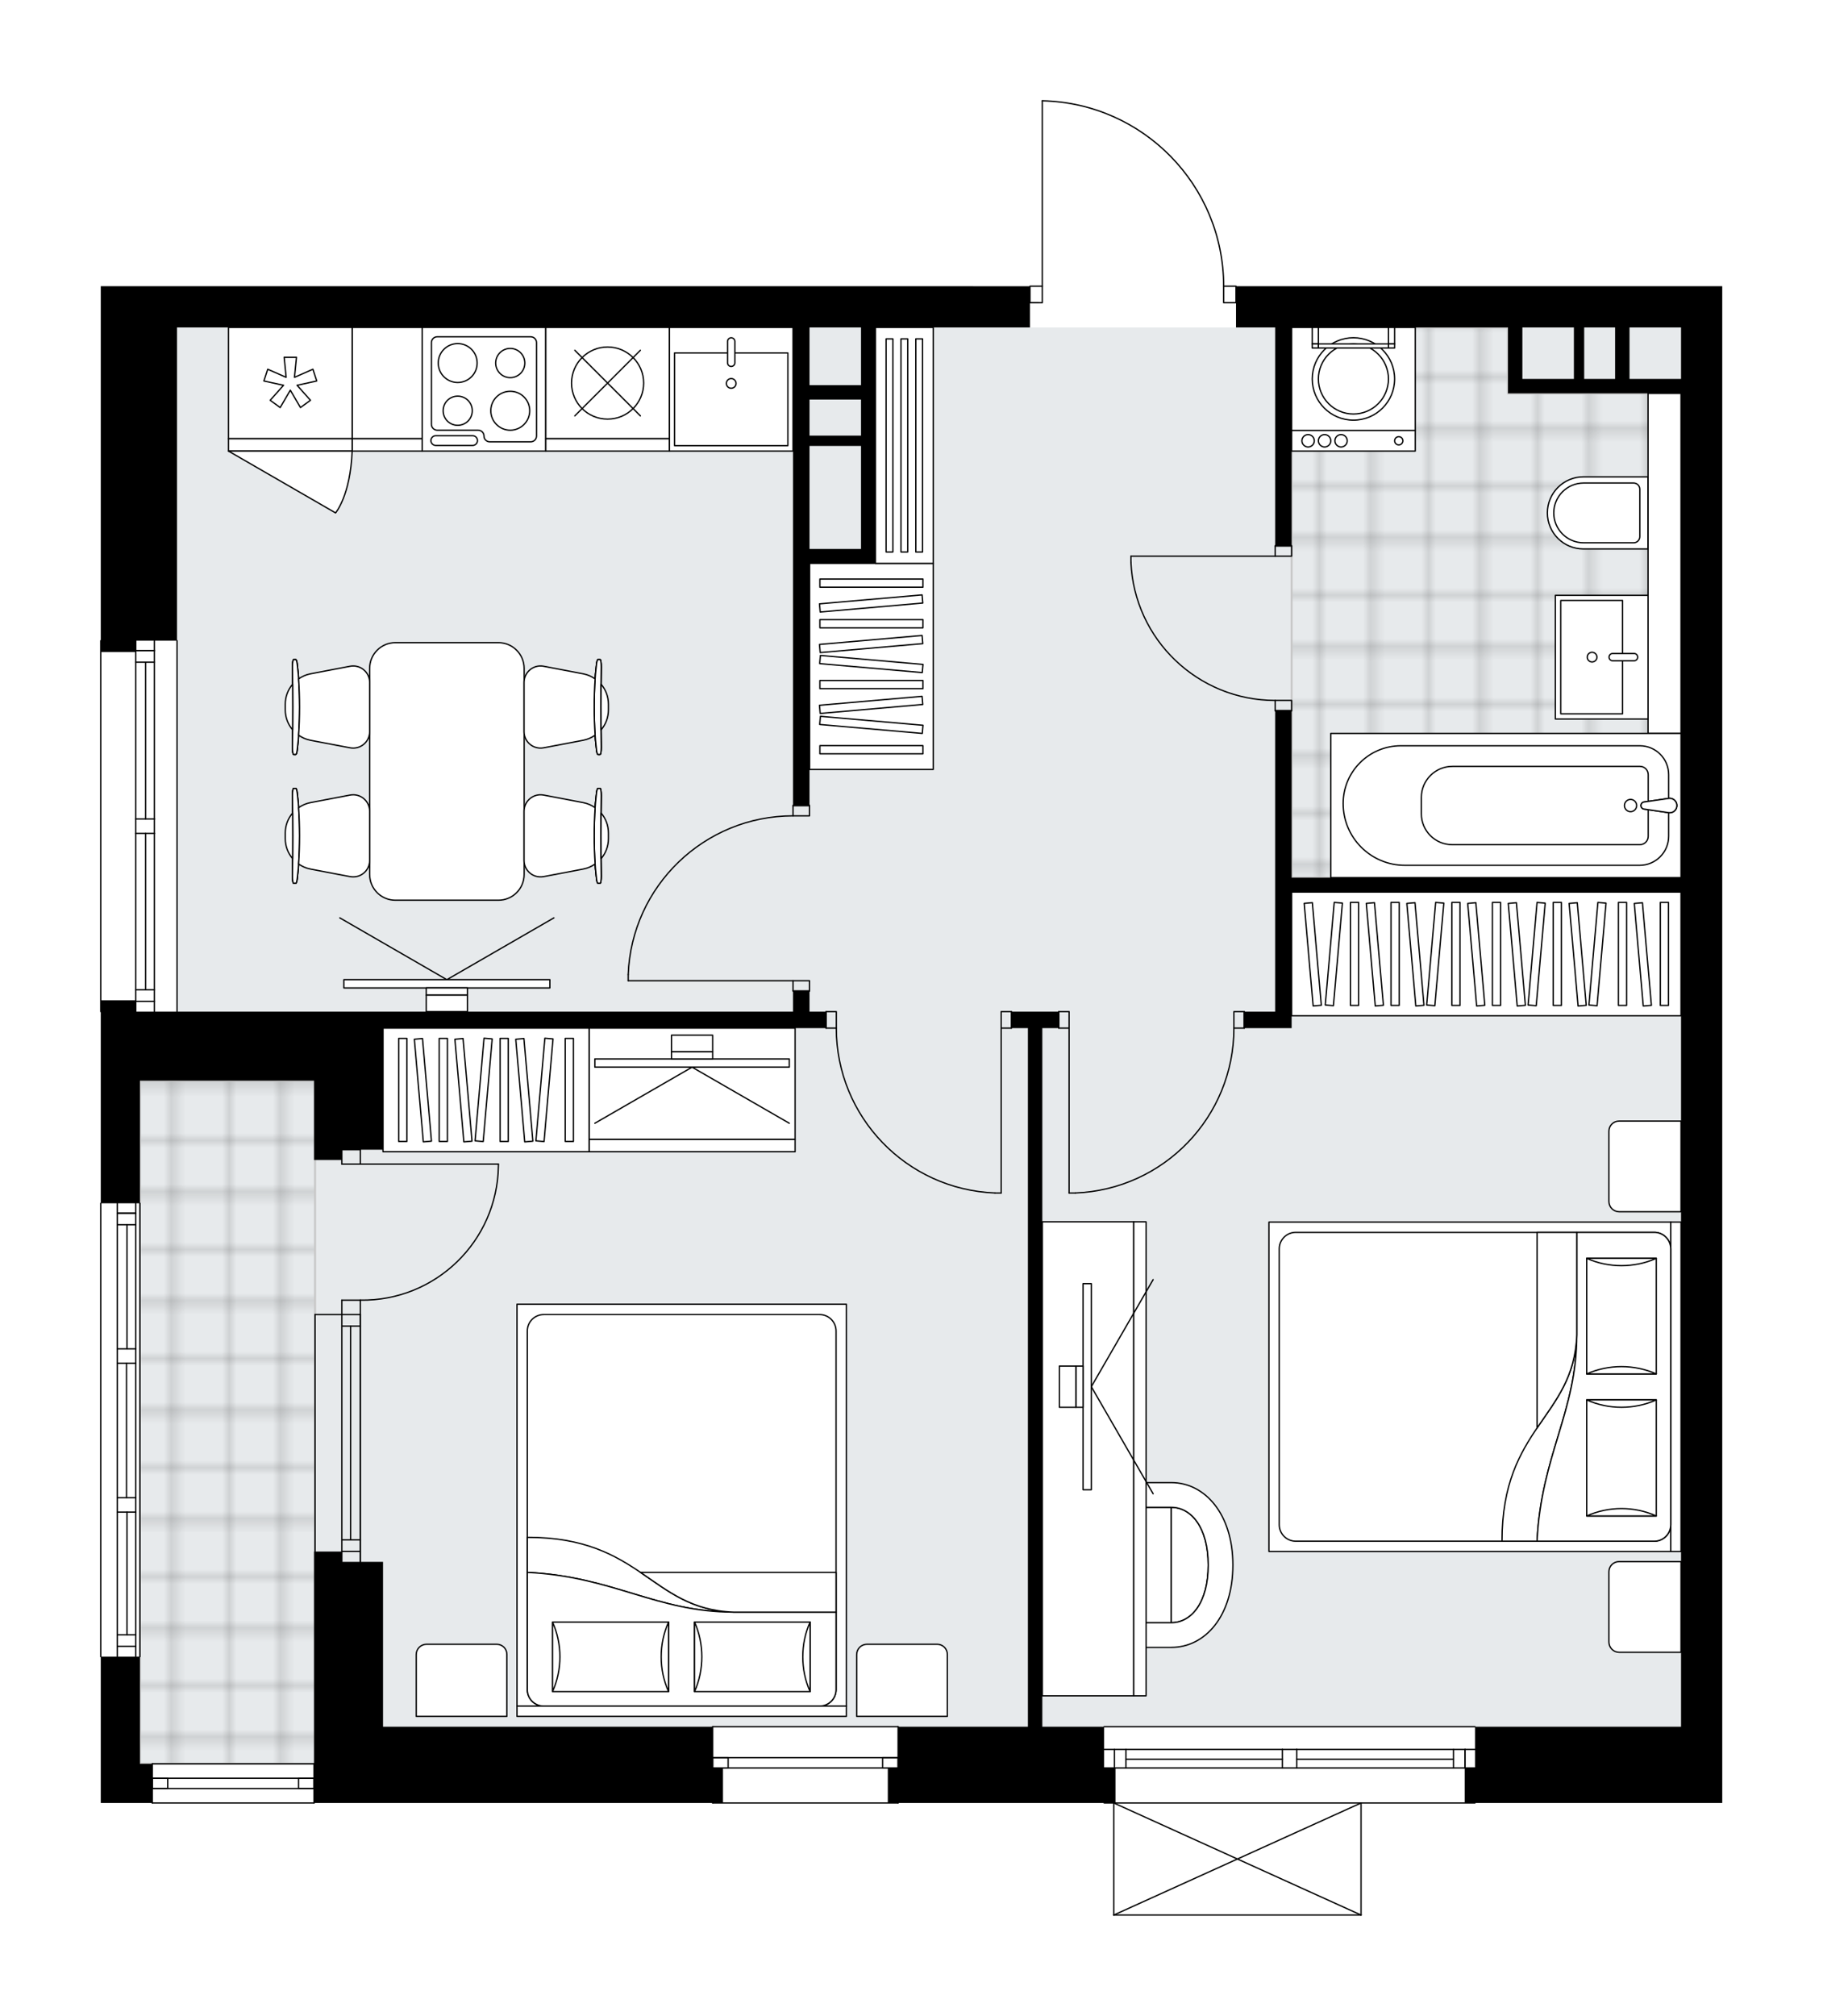 <svg xmlns="http://www.w3.org/2000/svg" xmlns:xlink="http://www.w3.org/1999/xlink" height="2000px" id="Layer_1" style="enable-background:new 0 0 1809.12 2000;" version="1.1" viewBox="0 0 1809.12 2000" width="1809.12px" x="0px" y="0px" xml:space="preserve">
<style type="text/css">
	.st0{fill:none;}
	.st1{opacity:0.25;fill:none;stroke:#010101;stroke-width:0.4;stroke-miterlimit:10;}
	.st2{fill:#FFFFFF;}
	.st3{fill:#E7EAEC;}
	.st4{fill:url(#SVGID_1_);stroke:#C8C8C8;stroke-width:2;stroke-linecap:round;stroke-linejoin:round;stroke-miterlimit:10;}
	
		.st5{fill:url(#SVGID_00000151536345354745873350000010459183551841221793_);stroke:#C8C8C8;stroke-width:2;stroke-linecap:round;stroke-linejoin:round;stroke-miterlimit:10;}
	.st6{fill:none;stroke:#000000;stroke-width:1.3;stroke-linecap:round;stroke-linejoin:round;stroke-miterlimit:10;}
	.st7{fill:#FFFFFF;stroke:#000000;stroke-width:1.3;stroke-linecap:round;stroke-linejoin:round;stroke-miterlimit:10;}
	.st8{font-family: 'Arial-BoldMT','Arial'; font-weight:bold;}
	.st9{font-size:108.195px;}
	.st10{font-size:90.162px;}
	.st11{font-family: 'ArialMT','Arial';}
	.st12{font-size:40px;}
</style>
<pattern height="14.57" id="New_Pattern_Swatch_2" patternUnits="userSpaceOnUse" style="overflow:visible;" viewBox="7.49 -22.06 14.57 14.57" width="14.57" x="902.04" y="2358.01">
	<g>
		<rect class="st0" height="14.57" width="14.57" x="7.49" y="-22.06" />
		<g>
			<rect class="st1" height="7.29" width="7.29" x="14.77" y="-7.49" />
		</g>
		<g>
			<rect class="st1" height="7.29" width="7.29" x="0.2" y="-7.49" />
		</g>
		<g>
			<rect class="st1" height="7.29" width="7.29" x="22.06" y="-14.77" />
		</g>
		<g>
			<rect class="st1" height="7.29" width="7.29" x="7.49" y="-14.77" />
			<rect class="st1" height="7.29" width="7.29" x="14.77" y="-22.06" />
		</g>
		<g>
			<rect class="st1" height="7.29" width="7.29" x="0.2" y="-22.06" />
		</g>
		<g>
			<rect class="st1" height="7.29" width="7.29" x="22.06" y="-29.35" />
		</g>
		<g>
			<rect class="st1" height="7.29" width="7.29" x="7.49" y="-29.35" />
		</g>
	</g>
</pattern>
<path class="st2" d="M99.35,1643.65v-449.82  c0-0.36,0.29-0.65,0.65-0.65c0,0,0,0,0,0v-121.01v-67.84c0,0,0,0,0,0c-0.36,0-0.65-0.29-0.65-0.65V635.65  c0-0.36,0.29-0.65,0.65-0.65c0,0,0,0,0,0v-73.98V283.97h34.76h40.89h845.82v0c0-0.36,0.29-0.65,0.65-0.65h11.62V100c0,0,0,0,0-0.01  c0,0,0-0.01,0-0.01c0-0.05,0.02-0.08,0.03-0.13c0.01-0.04,0.01-0.08,0.03-0.12c0.1-0.22,0.31-0.38,0.55-0.38  c0.01,0,0.03-0.01,0.04-0.01c0,0,0,0,0.01,0c0,0,0.01,0,0.01,0c48.54,1.08,93.97,20.79,127.92,55.5  c33.8,34.56,52.47,80.16,52.64,128.47h11.63c0.36,0,0.65,0.29,0.65,0.65v0h481.88v40.89V652v734.02v327.14v40.89v34.76h-244.71  c0,0.36-0.29,0.65-0.65,0.65h-112.44V1900c0,0,0,0.01,0,0.01c0,0.04-0.02,0.08-0.03,0.12c-0.01,0.04-0.01,0.09-0.03,0.13  c0,0,0,0.01,0,0.01c0,0.01-0.01,0.01-0.01,0.02c-0.05,0.09-0.12,0.17-0.2,0.23c-0.02,0.02-0.04,0.03-0.07,0.04  c-0.09,0.05-0.2,0.09-0.31,0.09h-245.35c-0.12,0-0.22-0.04-0.31-0.09c-0.02-0.01-0.04-0.03-0.07-0.04c-0.08-0.06-0.15-0.14-0.2-0.23  c0-0.01-0.01-0.01-0.02-0.02c0,0,0-0.01,0-0.01c-0.02-0.04-0.02-0.08-0.03-0.12c-0.01-0.05-0.03-0.09-0.03-0.14c0,0,0,0,0-0.01  v-110.54h-8.94c-0.36,0-0.65-0.29-0.65-0.65H891.92c0,0.36-0.29,0.65-0.65,0.65H707.25c-0.36,0-0.65-0.29-0.65-0.65H312.27  c0,0.36-0.29,0.65-0.65,0.65h-160.5c-0.36,0-0.65-0.29-0.65-0.65h-11.62H100v-144.52c0,0,0,0,0,0  C99.64,1644.29,99.35,1644,99.35,1643.65z" id="background" />
<g id="floor">
	<polygon class="st3" points="1668.23,324.86 175.65,324.86 175.65,1072.17 138.85,1072.17 138.85,1749.97 312.64,1749.97    312.64,1713.16 1668.23,1713.16  " />
	<pattern id="SVGID_1_" patternTransform="matrix(7.213 0 0 7.213 50685.816 56451.473)" xlink:href="#New_Pattern_Swatch_2">
	</pattern>
	<rect class="st4" height="677.79" width="173.79" x="138.85" y="1072.17" />
	
		<pattern id="SVGID_00000020361483908374049980000003524333186430812837_" patternTransform="matrix(7.213 0 0 7.213 50685.816 56451.473)" xlink:href="#New_Pattern_Swatch_2">
	</pattern>
	
		<polygon points="   1668.23,870.78 1281.79,870.78 1281.79,324.86 1496.48,324.86 1496.48,390.29 1668.23,390.29  " style="fill:url(#SVGID_00000020361483908374049980000003524333186430812837_);stroke:#C8C8C8;stroke-width:2;stroke-linecap:round;stroke-linejoin:round;stroke-miterlimit:10;" />
	<g id="LINE_00000169551502765177381380000004988912392982326150_">
		<line class="st6" x1="357.62" x2="357.62" y1="1304.24" y2="1549.59" />
	</g>
	<g id="LINE_00000054235884491201263100000011585970194998536621_">
		<line class="st6" x1="339.22" x2="339.22" y1="1304.24" y2="1549.59" />
	</g>
	<g id="LINE_00000086667447313346513600000013519360213169958331_">
		<line class="st6" x1="347.92" x2="347.92" y1="1315.69" y2="1527.77" />
	</g>
	<g id="LINE_00000037674225510773495530000014503655207926735545_">
		<line class="st6" x1="357.62" x2="339.22" y1="1539.22" y2="1539.22" />
	</g>
	<g id="LINE_00000137131092111104459280000017980848553752207016_">
		<line class="st6" x1="357.62" x2="339.22" y1="1315.69" y2="1315.69" />
	</g>
	<g id="LINE_00000008829780715727696680000013899408068405779901_">
		<line class="st6" x1="357.62" x2="357.62" y1="1304.24" y2="1549.59" />
	</g>
	<g id="LINE_00000013152778827484918000000014941864622664901784_">
		<line class="st6" x1="312.64" x2="312.64" y1="1549.59" y2="1304.24" />
	</g>
	<g id="LINE_00000061439888333745501740000001527085413733222582_">
		<line class="st6" x1="357.64" x2="339.23" y1="1527.77" y2="1527.77" />
	</g>
	<g id="LINE_00000143574879583187717350000013996314606888241297_">
		<line class="st6" x1="357.62" x2="312.64" y1="1304.24" y2="1304.24" />
	</g>
	<g id="LINE_00000095312794914629642590000006837604245692301490_">
		<line class="st6" x1="1463.76" x2="1095.73" y1="1788.81" y2="1788.81" />
	</g>
	<g id="LINE_00000062901760269064821680000017879883637150825139_">
		<line class="st6" x1="1095.73" x2="1272.59" y1="1735.65" y2="1735.65" />
	</g>
	<g id="LINE_00000133524277927008362560000002213107627831058052_">
		<line class="st6" x1="1286.9" x2="1463.76" y1="1735.65" y2="1735.65" />
	</g>
	<g id="LINE_00000177477373004825509770000003734635829932502188_">
		<line class="st6" x1="1453.91" x2="1453.91" y1="1754.05" y2="1735.65" />
	</g>
	<g id="LINE_00000019663243926205744160000005893080786865209505_">
		<line class="st6" x1="1105.95" x2="1105.95" y1="1754.05" y2="1735.65" />
	</g>
	<g id="LINE_00000038403946711318380870000016714790410355977387_">
		<line class="st6" x1="1095.73" x2="1272.59" y1="1754.05" y2="1754.05" />
	</g>
	<g id="LINE_00000011720338277982307080000012914024321152412560_">
		<line class="st6" x1="1286.9" x2="1463.76" y1="1754.05" y2="1754.05" />
	</g>
	<g id="LINE_00000139276820699503343990000006024965892059911359_">
		<line class="st6" x1="1286.9" x2="1442.46" y1="1745.37" y2="1745.37" />
	</g>
	<g id="LINE_00000049179644550879047640000002130148984196163222_">
		<line class="st6" x1="1117.4" x2="1272.59" y1="1745.37" y2="1745.37" />
	</g>
	<g id="LINE_00000111908625530777241540000010752314343580517524_">
		<line class="st6" x1="1117.4" x2="1117.4" y1="1735.65" y2="1754.05" />
	</g>
	<g id="LINE_00000183222529930823273960000013062820302132555444_">
		<line class="st6" x1="1453.91" x2="1453.91" y1="1754.05" y2="1735.65" />
	</g>
	<g id="LINE_00000061471405067356054610000017787802494632430469_">
		<line class="st6" x1="1442.46" x2="1442.46" y1="1735.65" y2="1754.05" />
	</g>
	<g id="LINE_00000023269779539390735670000010628670082896916409_">
		<line class="st6" x1="1272.59" x2="1272.59" y1="1754.05" y2="1735.65" />
	</g>
	<g id="LINE_00000051381571109337492330000011074773594764077699_">
		<line class="st6" x1="1272.59" x2="1286.9" y1="1735.65" y2="1735.65" />
	</g>
	<g id="LINE_00000136393141024041200840000005156543236463402901_">
		<line class="st6" x1="1286.9" x2="1286.9" y1="1735.65" y2="1754.05" />
	</g>
	<g id="LINE_00000122685306852467574910000008555710310866060709_">
		<line class="st6" x1="1286.9" x2="1272.59" y1="1754.05" y2="1754.05" />
	</g>
	<g id="LINE_00000023967495233707602640000014623062310417938063_">
		<line class="st6" x1="1095.73" x2="1463.76" y1="1713.16" y2="1713.16" />
	</g>
	<g id="LINE_00000056418133357438236920000006654343000356190880_">
		<line class="st6" x1="175.65" x2="175.65" y1="635.65" y2="1003.68" />
	</g>
	<g id="LINE_00000155861845183978368680000005264719198773727107_">
		<line class="st6" x1="134.76" x2="134.76" y1="1003.68" y2="826.82" />
	</g>
	<g id="LINE_00000157292324137546749750000001130671011865975689_">
		<line class="st6" x1="134.76" x2="134.76" y1="812.51" y2="635.65" />
	</g>
	<g id="LINE_00000130615572952693484260000001097584110793045168_">
		<line class="st6" x1="153.16" x2="134.76" y1="645.5" y2="645.5" />
	</g>
	<g id="LINE_00000057118164378081832160000001136740520340473273_">
		<line class="st6" x1="153.16" x2="134.76" y1="993.45" y2="993.45" />
	</g>
	<g id="LINE_00000129918346081591873260000015099456982469279658_">
		<line class="st6" x1="153.16" x2="153.16" y1="1003.68" y2="826.82" />
	</g>
	<g id="LINE_00000165225903101731287880000017709758821382903481_">
		<line class="st6" x1="153.16" x2="153.16" y1="812.51" y2="635.65" />
	</g>
	<g id="LINE_00000083067438946361255320000009378744834026246561_">
		<line class="st6" x1="144.47" x2="144.47" y1="812.51" y2="656.95" />
	</g>
	<g id="LINE_00000159430949674938553260000010900414303094338736_">
		<line class="st6" x1="144.47" x2="144.47" y1="982" y2="826.82" />
	</g>
	<g id="LINE_00000084516944632396342680000011613994176491270049_">
		<line class="st6" x1="134.76" x2="153.16" y1="982" y2="982" />
	</g>
	<g id="LINE_00000102546222343051681350000002505960617839594165_">
		<line class="st6" x1="153.16" x2="134.76" y1="645.5" y2="645.5" />
	</g>
	<g id="LINE_00000043424442577789907030000004460287582985434762_">
		<line class="st6" x1="134.76" x2="153.16" y1="656.95" y2="656.95" />
	</g>
	<g id="LINE_00000181046037450635486750000005525112629592749459_">
		<line class="st6" x1="153.16" x2="134.76" y1="826.82" y2="826.82" />
	</g>
	<g id="LINE_00000089554903468543325770000015458358238766826912_">
		<line class="st6" x1="134.76" x2="134.76" y1="826.82" y2="812.51" />
	</g>
	<g id="LINE_00000068657116469384431340000015341503966041265335_">
		<line class="st6" x1="134.76" x2="153.16" y1="812.51" y2="812.51" />
	</g>
	<g id="LINE_00000126299150050973572340000003836128013707590552_">
		<line class="st6" x1="153.16" x2="153.16" y1="812.51" y2="826.82" />
	</g>
	<g id="LINE_00000132768362779380374540000017392895260200212388_">
		<line class="st6" x1="100" x2="100" y1="1003.68" y2="635.65" />
	</g>
	<g id="LINE_00000109728870119408939630000016628714952017766071_">
		<line class="st6" x1="138.85" x2="138.85" y1="1193.83" y2="1643.65" />
	</g>
	<g id="LINE_00000168096631811767268230000004660711303733888901_">
		<line class="st6" x1="134.76" x2="116.36" y1="1203.69" y2="1203.69" />
	</g>
	<g id="LINE_00000178927563851432888820000008612412326010006403_">
		<line class="st6" x1="134.76" x2="116.36" y1="1633.42" y2="1633.42" />
	</g>
	<g id="LINE_00000155833334839901057020000011151242529719632296_">
		<line class="st6" x1="126.07" x2="126.07" y1="1338.28" y2="1215.14" />
	</g>
	<g id="LINE_00000134249989347777233390000007585420259643455362_">
		<line class="st6" x1="126.07" x2="126.07" y1="1621.97" y2="1500.22" />
	</g>
	<g id="LINE_00000072253288528741634930000015615066273793138816_">
		<line class="st6" x1="116.36" x2="134.76" y1="1621.97" y2="1621.97" />
	</g>
	<g id="LINE_00000076594012743539884190000003744778468230616229_">
		<line class="st6" x1="134.76" x2="116.36" y1="1203.69" y2="1203.69" />
	</g>
	<g id="LINE_00000050647319970640878300000009593158421099375234_">
		<line class="st6" x1="116.36" x2="134.76" y1="1215.14" y2="1215.14" />
	</g>
	<g id="LINE_00000081646260331808629850000007933976388368505488_">
		<line class="st6" x1="134.76" x2="116.36" y1="1352.59" y2="1352.59" />
	</g>
	<g id="LINE_00000181044805152374930480000016977931339176288702_">
		<line class="st6" x1="116.36" x2="116.36" y1="1352.59" y2="1338.28" />
	</g>
	<g id="LINE_00000064345311721621128570000000163865961774335645_">
		<line class="st6" x1="116.36" x2="134.76" y1="1338.28" y2="1338.28" />
	</g>
	<g id="LINE_00000120534234383844361420000002104248880766985879_">
		<line class="st6" x1="134.76" x2="134.76" y1="1338.28" y2="1352.59" />
	</g>
	<g id="LINE_00000063598330543014688330000018149612389105957279_">
		<line class="st6" x1="100" x2="100" y1="1643.65" y2="1193.83" />
	</g>
	<g id="LINE_00000127750610901747196390000012463326623635457417_">
		<line class="st6" x1="134.76" x2="116.36" y1="1500.22" y2="1500.22" />
	</g>
	<g id="LINE_00000036961950749487769310000003596964114195620259_">
		<line class="st6" x1="116.36" x2="116.36" y1="1500.22" y2="1485.9" />
	</g>
	<g id="LINE_00000157285279792558210860000018292769215974998458_">
		<line class="st6" x1="116.36" x2="134.76" y1="1485.9" y2="1485.9" />
	</g>
	<g id="LINE_00000112626667838040655990000005641921737933522315_">
		<line class="st6" x1="134.76" x2="134.76" y1="1485.9" y2="1500.22" />
	</g>
	<g id="LINE_00000058556974546514915470000013296175851379694762_">
		<line class="st6" x1="125.56" x2="125.56" y1="1485.9" y2="1352.59" />
	</g>
	<g id="LWPOLYLINE_00000050651937620434423690000005956676366817577394_">
		<line class="st6" x1="134.76" x2="134.76" y1="1500.22" y2="1643.65" />
	</g>
	<g id="LWPOLYLINE_00000093898272930000676810000008778717902030286998_">
		<line class="st6" x1="134.76" x2="134.76" y1="1485.9" y2="1352.59" />
	</g>
	<g id="LWPOLYLINE_00000018937395774429588220000005514660207014092465_">
		<line class="st6" x1="134.76" x2="134.76" y1="1338.28" y2="1193.83" />
	</g>
	<g id="LWPOLYLINE_00000146489940576330865230000000582123603846431393_">
		<line class="st6" x1="116.36" x2="116.36" y1="1500.22" y2="1643.65" />
	</g>
	<g id="LWPOLYLINE_00000141422051729788985470000011924865789611432639_">
		<line class="st6" x1="116.36" x2="116.36" y1="1485.9" y2="1352.59" />
	</g>
	<g id="LWPOLYLINE_00000168820962362816354220000014707200228537089688_">
		<line class="st6" x1="116.36" x2="116.36" y1="1338.28" y2="1193.83" />
	</g>
	<g id="LINE_00000096045086966444819980000015308880929200395904_">
		<line class="st6" x1="707.25" x2="891.27" y1="1788.81" y2="1788.81" />
	</g>
	<g id="LINE_00000039845307607096420630000011359742900788785569_">
		<line class="st6" x1="891.27" x2="707.25" y1="1713.16" y2="1713.16" />
	</g>
	<g id="LWPOLYLINE_00000076578056102198437080000011103450786858674352_">
		<rect class="st6" height="10.22" width="15.33" x="707.25" y="1743.83" />
	</g>
	<g id="LINE_00000093168398253469109190000002475856018239188116_">
		<line class="st6" x1="891.27" x2="707.25" y1="1754.05" y2="1754.05" />
	</g>
	<g id="LINE_00000117675158818593440510000013288608597749392307_">
		<line class="st6" x1="707.25" x2="891.27" y1="1743.83" y2="1743.83" />
	</g>
	<g id="LINE_00000027596934198304891050000010162538204438390190_">
		<line class="st6" x1="707.25" x2="707.25" y1="1788.81" y2="1713.16" />
	</g>
	<g id="LWPOLYLINE_00000024692805221495908080000016115471352702065800_">
		<rect class="st6" height="10.22" width="15.33" x="875.93" y="1743.83" />
	</g>
	<g id="LINE_00000044159208931671868890000007790590266435250840_">
		<line class="st6" x1="891.27" x2="891.27" y1="1788.81" y2="1713.16" />
	</g>
	<g id="LINE_00000127040943186442056150000001853519988121586056_">
		<line class="st6" x1="151.12" x2="311.62" y1="1788.81" y2="1788.81" />
	</g>
	<g id="LINE_00000049219011951491577310000012607577230605907619_">
		<line class="st6" x1="311.62" x2="151.12" y1="1749.97" y2="1749.97" />
	</g>
	<g id="LWPOLYLINE_00000016794269886741344870000014751492435857962151_">
		<rect class="st6" height="10.22" width="15.33" x="151.12" y="1764.28" />
	</g>
	<g id="LINE_00000161602647442115048580000007668112668763206078_">
		<line class="st6" x1="311.62" x2="151.12" y1="1774.5" y2="1774.5" />
	</g>
	<g id="LINE_00000131354607190284984720000013392147558056453797_">
		<line class="st6" x1="151.12" x2="311.62" y1="1764.28" y2="1764.28" />
	</g>
	<g id="LINE_00000021803028602286663040000000236246716566217897_">
		<line class="st6" x1="151.12" x2="151.12" y1="1788.81" y2="1749.97" />
	</g>
	<g id="LWPOLYLINE_00000080909291612713787750000004785620506279948424_">
		<rect class="st6" height="10.22" width="15.33" x="296.28" y="1764.28" />
	</g>
	<g id="LINE_00000171696392955823462690000000236623173981109122_">
		<line class="st6" x1="311.62" x2="311.62" y1="1788.81" y2="1749.97" />
	</g>
	<g id="ARC_00000181773518993793353900000012542684943869065151_">
		<path class="st6" d="M1214.32,283.97c0-100.04-79.92-181.75-179.93-183.97" />
	</g>
	<g id="LINE_00000086655060885923974820000010822048700726819474_">
		<line class="st6" x1="1030.3" x2="1022.12" y1="300.33" y2="300.33" />
	</g>
	<g id="LINE_00000102508013691354642410000015548685276663027378_">
		<line class="st6" x1="1034.39" x2="1034.39" y1="283.97" y2="100" />
	</g>
	<g id="LWPOLYLINE_00000047031127861101728410000006854554709669011333_">
		<rect class="st6" height="16.36" width="12.27" x="1214.32" y="283.97" />
	</g>
	<g id="LWPOLYLINE_00000015339545880048515310000001219545210805868720_">
		<rect class="st6" height="16.36" width="12.27" x="1022.12" y="283.97" />
	</g>
	<g id="LWPOLYLINE_00000022540238989089759500000011280495323829864620_">
		<rect class="st6" height="16.36" width="10.22" x="1050.75" y="1003.68" />
	</g>
	<g id="LWPOLYLINE_00000054946999315096685270000001979306514263400839_">
		<rect class="st6" height="16.36" width="10.22" x="1224.54" y="1003.68" />
	</g>
	<g id="LINE_00000018936088824343576540000015908065108175973054_">
		<line class="st6" x1="1050.75" x2="1050.75" y1="1020.04" y2="1003.68" />
	</g>
	<g id="LINE_00000132801378023164810300000016449685613357094584_">
		<line class="st6" x1="1234.77" x2="1234.77" y1="1020.04" y2="1003.68" />
	</g>
	<g id="LINE_00000069360826509609396970000005859539973192178582_">
		<line class="st6" x1="1060.97" x2="1060.97" y1="1020.04" y2="1183.6" />
	</g>
	<g id="LINE_00000165216588991188473030000018020177984260441518_">
		<line class="st6" x1="1067.11" x2="1060.97" y1="1183.6" y2="1183.6" />
	</g>
	<g id="ARC_00000158749499877880208230000001807336061011083157_">
		<path class="st6" d="M1224.54,1020.04c-0.04,87.95-69.55,160.17-157.44,163.57" />
	</g>
	<g id="LWPOLYLINE_00000039097066669978476490000004580770037984468876_">
		<rect class="st6" height="16.36" width="10.22" x="993.5" y="1003.68" />
	</g>
	<g id="LWPOLYLINE_00000022537695010806095420000002104966180732501649_">
		<rect class="st6" height="16.36" width="10.22" x="819.71" y="1003.68" />
	</g>
	<g id="LINE_00000082365530322688820200000013335630176115872896_">
		<line class="st6" x1="1003.72" x2="1003.72" y1="1020.04" y2="1003.68" />
	</g>
	<g id="LINE_00000150817482838243601130000006642727092792043905_">
		<line class="st6" x1="819.71" x2="819.71" y1="1020.04" y2="1003.68" />
	</g>
	<g id="LINE_00000065041320623554017690000007423597285465045181_">
		<line class="st6" x1="993.5" x2="993.5" y1="1020.04" y2="1183.6" />
	</g>
	<g id="LINE_00000045605374767098755010000003557855292631306173_">
		<line class="st6" x1="987.37" x2="993.5" y1="1183.6" y2="1183.6" />
	</g>
	<g id="ARC_00000060733754910579681010000015541434943387329203_">
		<path class="st6" d="M987.37,1183.6c-87.89-3.4-157.39-75.62-157.44-163.57" />
	</g>
	<g id="LWPOLYLINE_00000099660209931405647230000011020779623751802783_">
		<rect class="st6" height="10.22" width="16.36" x="786.99" y="973.01" />
	</g>
	<g id="LWPOLYLINE_00000017511461412758322300000013780715159097591447_">
		<rect class="st6" height="10.22" width="16.36" x="786.99" y="799.22" />
	</g>
	<g id="LINE_00000159462093471380792630000006238003948479619720_">
		<line class="st6" x1="786.99" x2="803.35" y1="983.23" y2="983.23" />
	</g>
	<g id="LINE_00000119108238558985971540000009265995635875543683_">
		<line class="st6" x1="786.99" x2="803.35" y1="799.22" y2="799.22" />
	</g>
	<g id="LINE_00000173156732563355254600000002702381974884420282_">
		<line class="st6" x1="786.99" x2="623.42" y1="973.01" y2="973.01" />
	</g>
	<g id="LINE_00000144317175292729749240000005070560472404038041_">
		<line class="st6" x1="623.42" x2="623.42" y1="966.87" y2="973.01" />
	</g>
	<g id="ARC_00000015337079276832027670000013769864113154922640_">
		<path class="st6" d="M623.42,966.87c3.4-87.89,75.62-157.39,163.57-157.44" />
	</g>
	<g id="LWPOLYLINE_00000061461611781216118590000009177385277507556241_">
		<rect class="st6" height="10.22" width="16.36" x="1265.44" y="541.59" />
	</g>
	<g id="LWPOLYLINE_00000024716015397488587320000011287023811351591089_">
		<rect class="st6" height="10.22" width="16.36" x="1265.44" y="694.94" />
	</g>
	<g id="LINE_00000087409238720281913160000014348404693572682908_">
		<line class="st6" x1="1265.44" x2="1281.79" y1="541.59" y2="541.59" />
	</g>
	<g id="LINE_00000066474478496901193210000006635530377798833849_">
		<line class="st6" x1="1265.44" x2="1281.79" y1="705.16" y2="705.16" />
	</g>
	<g id="LINE_00000064312581466497667390000009301465284524916386_">
		<line class="st6" x1="1265.44" x2="1122.31" y1="551.82" y2="551.82" />
	</g>
	<g id="ARC_00000175299815824480385140000002497036421173722780_">
		<path class="st6" d="M1265.44,694.94c-76.66-0.05-139.72-60.4-143.12-136.99" />
	</g>
	<g id="LINE_00000148637380931959129620000017650354838638692235_">
		<line class="st6" x1="1122.31" x2="1122.31" y1="551.82" y2="557.95" />
	</g>
	<g id="ARC_00000129925965752105851870000010825551613421157284_">
		<path class="st6" d="M357.62,1289.93c74.53,1.11,135.86-58.4,136.97-132.94c0.01-0.67,0.02-1.34,0.02-2.01" />
	</g>
	<g id="LINE_00000096746122252444985500000001726953369387402673_">
		<line class="st6" x1="357.62" x2="494.61" y1="1154.98" y2="1154.98" />
	</g>
	<g id="LINE_00000010309670074765368050000011512148286134471062_">
		<line class="st6" x1="357.62" x2="357.62" y1="1304.24" y2="1289.93" />
	</g>
	<g id="LINE_00000155835193148874251090000002901399693844747162_">
		<line class="st6" x1="357.62" x2="339.22" y1="1289.93" y2="1289.93" />
	</g>
	<g id="LINE_00000128445179573901490370000004426225326652526271_">
		<line class="st6" x1="339.22" x2="339.22" y1="1289.93" y2="1304.24" />
	</g>
	<g id="LINE_00000150081293063431902360000017344864605611434680_">
		<line class="st6" x1="339.22" x2="339.22" y1="1140.67" y2="1154.98" />
	</g>
	<g id="LINE_00000102544861973053795390000014248596802132873117_">
		<line class="st6" x1="339.22" x2="357.62" y1="1154.98" y2="1154.98" />
	</g>
	<g id="LINE_00000112599034380987899580000012688466780136980904_">
		<line class="st6" x1="357.62" x2="357.62" y1="1154.98" y2="1140.67" />
	</g>
	<g id="LINE_00000128460338679829035870000005258672709880213155_">
		<line class="st6" x1="339.22" x2="357.62" y1="1140.67" y2="1140.67" />
	</g>
	<g id="LINE_00000164508634719102938800000005104597699486513816_">
		<line class="st6" x1="1350.68" x2="1105.32" y1="1900" y2="1900" />
	</g>
	<g id="LINE_00000054258959123754705970000009613332004931834542_">
		<line class="st6" x1="1105.32" x2="1105.32" y1="1900" y2="1788.81" />
	</g>
	<g id="LINE_00000174582715769098236820000013676920036346370728_">
		<line class="st6" x1="1350.68" x2="1350.68" y1="1788.81" y2="1900" />
	</g>
	<g id="LWPOLYLINE_00000044145407375973661290000004354008575444183686_">
		<line class="st6" x1="1105.32" x2="1350.68" y1="1788.81" y2="1900" />
	</g>
	<g id="LWPOLYLINE_00000140725269117486846400000000624833254793036735_">
		<line class="st6" x1="1350.68" x2="1105.32" y1="1788.81" y2="1900" />
	</g>
	<polygon points="311.62,1150.89 339.22,1150.89 339.22,1140.67 380.11,1140.67 380.11,1020.04 819.71,1020.04 819.71,1003.68    803.35,1003.68 803.35,983.23 786.99,983.23 786.99,1003.68 380.11,1003.68 339.22,1003.68 175.65,1003.68 134.76,1003.68    134.76,992.43 100,992.43 100,1003.68 100,1072.17 100,1193.83 138.85,1193.83 138.85,1072.17 175.65,1072.17 311.62,1072.17  " />
	<polygon points="1050.75,1020.04 1050.75,1003.68 1003.72,1003.68 1003.72,1020.04 1020.08,1020.04 1020.08,1713.16    891.27,1713.16 891.27,1754.05 881.05,1754.05 881.05,1788.81 891.27,1788.81 1095.73,1788.81 1106.98,1788.81 1106.98,1754.05    1095.73,1754.05 1095.73,1713.16 1034.39,1713.16 1034.39,1020.04  " />
	<path d="M1265.44,541.59h16.36V324.86h214.68v65.43h14.31h47.03h44.98h65.43V652v218.77h-386.43V705.16h-16.36v298.52h-30.67v16.36   h47.03v-16.36V885.09h386.43v500.93v327.14h-204.46v40.89h-10.22v34.76h255.58v-34.76v-40.89v-327.14V652V324.86v-40.89h-482.53   v40.89h38.85V541.59z M1668.23,324.86v51.12h-51.12v-51.12H1668.23z M1602.8,324.86v51.12h-30.67v-51.12H1602.8z M1561.91,324.86   v51.12h-4.09h-47.03v-51.12H1561.91z" />
	<polygon points="138.85,1643.65 100,1643.65 100,1788.81 138.85,1788.81 151.12,1788.81 151.12,1749.97 138.85,1749.97  " />
	<polygon points="707.25,1713.16 380.11,1713.16 380.11,1702.94 380.11,1549.59 339.22,1549.59 339.22,1539.37 311.62,1539.37    311.62,1702.94 311.62,1713.16 311.62,1788.81 707.25,1788.81 717.48,1788.81 717.48,1754.05 707.25,1754.05  " />
	<path d="M134.76,635.65h40.89v-85.87V324.86h611.34v474.35h16.36V558.97h51.12h14.31v-40.89v-71.56v-50.09v-71.56h153.35v-40.89   H175.65h-40.89H100v277.05v85.87h34.76V635.65z M854.47,518.08v26.58h-51.12V442.43h51.12v4.09V518.08z M854.47,432.21h-51.12   v-35.78h51.12V432.21z M854.47,324.86v57.25h-51.12v-57.25H854.47z" />
</g>
<g id="mebel">
	<g>
		<path class="st7" d="M1596.66,1122.31v69.71c0,5.65,4.58,10.22,10.22,10.22h61.34v-89.96h-61.53    C1601.15,1112.28,1596.66,1116.77,1596.66,1122.31z" />
		<path class="st7" d="M1596.66,1559.39v69.71c0,5.65,4.58,10.22,10.22,10.22h61.34v-89.96h-61.53    C1601.15,1549.36,1596.66,1553.85,1596.66,1559.39z" />
		<g>
			
				<rect class="st7" height="10.22" transform="matrix(-1.836970e-16 1 -1 -1.836970e-16 3039.006 -287.222)" width="326.86" x="1499.68" y="1370.78" />
			
				<rect class="st7" height="398.7" transform="matrix(-1.836970e-16 1 -1 -1.836970e-16 2834.544 -82.76)" width="326.86" x="1295.22" y="1176.54" />
			<path class="st7" d="M1658,1239.04v273.7c0,9.03-7.32,16.36-16.36,16.36h-355.76c-9.03,0-16.36-7.32-16.36-16.36v-273.7     c0-9.03,7.32-16.36,16.36-16.36h355.76C1650.68,1222.68,1658,1230.01,1658,1239.04z" />
			<path class="st7" d="M1525.35,1529.1c4.19-85.49,39.41-127.86,39.44-204.84c-2.79,82.37-74.36,91.16-74.21,204.84L1525.35,1529.1     z" />
			<g>
				<path class="st7" d="M1525.35,1529.1c4.19-85.49,39.41-127.86,39.44-204.84l0-101.58h76.86c9.03,0,16.36,7.32,16.36,16.36v273.7      c0,9.03-7.32,16.36-16.36,16.36L1525.35,1529.1L1525.35,1529.1z" />
			</g>
			
				<rect class="st7" height="69.04" transform="matrix(-1.836970e-16 1 -1 -1.836970e-16 2914.936 -303.339)" width="114.7" x="1551.79" y="1271.28" />
			<path class="st7" d="M1574.62,1363.15c21.69-9.71,47.35-9.71,69.04,0H1574.62z" />
			<path class="st7" d="M1643.66,1248.45c-21.69,9.71-47.35,9.71-69.04,0H1643.66z" />
			
				<rect class="st7" height="69.04" transform="matrix(-1.836970e-16 1 -1 -1.836970e-16 3055.623 -162.652)" width="115.15" x="1551.56" y="1411.96" />
			<path class="st7" d="M1574.62,1504.06c21.69-9.75,47.35-9.75,69.04,0H1574.62z" />
			<path class="st7" d="M1643.66,1388.91c-21.69,9.75-47.35,9.75-69.04,0L1643.66,1388.91z" />
			<g>
				<path class="st7" d="M1564.79,1324.26v-101.58h-39.44v194.09C1543.96,1389.27,1563.36,1366.38,1564.79,1324.26z" />
			</g>
		</g>
	</g>
	<g>
		<path class="st7" d="M930.08,1631.35h-69.71c-5.65,0-10.22,4.58-10.22,10.22v61.34h89.96v-61.53    C940.11,1635.84,935.62,1631.35,930.08,1631.35z" />
		<path class="st7" d="M492.99,1631.35h-69.71c-5.65,0-10.22,4.58-10.22,10.22v61.34h89.96v-61.53    C503.02,1635.84,498.53,1631.35,492.99,1631.35z" />
		<g>
			
				<rect class="st7" height="10.22" transform="matrix(-1 -8.956937e-11 8.956937e-11 -1 1352.982 3395.597)" width="326.86" x="513.06" y="1692.69" />
			
				<rect class="st7" height="398.7" transform="matrix(-1 -8.956937e-11 8.956937e-11 -1 1352.982 2986.673)" width="326.86" x="513.06" y="1293.99" />
			<path class="st7" d="M813.34,1692.69h-273.7c-9.03,0-16.36-7.32-16.36-16.36v-355.76c0-9.03,7.32-16.36,16.36-16.36h273.7     c9.03,0,16.36,7.32,16.36,16.36v355.76C829.7,1685.36,822.38,1692.69,813.34,1692.69z" />
			<path class="st7" d="M523.28,1560.03c85.49,4.19,127.86,39.41,204.84,39.44c-82.37-2.79-91.16-74.36-204.84-74.21L523.28,1560.03     z" />
			<g>
				<path class="st7" d="M523.28,1560.03c85.49,4.19,127.86,39.41,204.84,39.44l101.58,0v76.86c0,9.03-7.32,16.36-16.36,16.36      h-273.7c-9.03,0-16.36-7.32-16.36-16.36L523.28,1560.03L523.28,1560.03z" />
			</g>
			
				<rect class="st7" height="69.04" transform="matrix(-1 -8.930558e-11 8.930558e-11 -1 1493.169 3287.643)" width="114.7" x="689.23" y="1609.3" />
			<path class="st7" d="M689.23,1609.3c9.71,21.69,9.71,47.35,0,69.04V1609.3z" />
			<path class="st7" d="M803.94,1678.34c-9.71-21.69-9.71-47.35,0-69.04V1678.34z" />
			
				<rect class="st7" height="69.04" transform="matrix(-1 -8.994995e-11 8.994995e-11 -1 1211.795 3287.643)" width="115.15" x="548.32" y="1609.3" />
			<path class="st7" d="M548.32,1609.3c9.75,21.69,9.75,47.35,0,69.04V1609.3z" />
			<path class="st7" d="M663.47,1678.34c-9.75-21.69-9.75-47.35,0-69.04L663.47,1678.34z" />
			<g>
				<path class="st7" d="M728.12,1599.47H829.7v-39.44H635.61C663.11,1578.64,686,1598.05,728.12,1599.47z" />
			</g>
		</g>
	</g>
	<g>
		<g>
			<rect class="st7" height="110.41" width="204.46" x="584.58" y="1020.04" />
			<rect class="st7" height="12.27" width="204.46" x="584.58" y="1130.44" />
		</g>
		<g>
			<g>
				<g id="LINE_00000035506488186618681080000005876733599646961583_">
					<line class="st7" x1="686.81" x2="590.33" y1="1058.79" y2="1114.43" />
					<path class="st7" d="M686.81,1058.79" />
				</g>
				<g id="LINE_00000106139888912652148420000009455666281236113077_">
					<line class="st7" x1="686.81" x2="783.28" y1="1058.79" y2="1114.43" />
					<path class="st7" d="M686.81,1058.79" />
				</g>
			</g>
			
				<rect class="st7" height="192.95" transform="matrix(-2.057305e-10 -1 1 -2.057305e-10 -367.89 1741.503)" width="8.18" x="682.72" y="958.22" />
			
				<rect class="st7" height="40.89" transform="matrix(2.351202e-10 1 -1 2.351202e-10 1733.836 360.222)" width="7.16" x="683.23" y="1026.58" />
			
				<rect class="st7" height="40.89" transform="matrix(-2.238564e-10 -1 1 -2.238564e-10 -348.466 1722.079)" width="16.36" x="678.63" y="1014.83" />
		</g>
	</g>
	<g>
		<rect class="st7" height="204.46" width="122.68" x="803.44" y="558.97" />
		<g>
			<rect class="st7" height="8.12" width="102.23" x="813.66" y="574.5" />
			<rect class="st7" height="8.12" width="102.23" x="813.66" y="614.76" />
			<rect class="st7" height="8.12" width="102.23" x="813.66" y="675.14" />
			
				<rect class="st7" height="8.12" transform="matrix(0.996 0.087 -0.087 0.996 60.733 -72.862)" width="102.23" x="813.66" y="655.01" />
			
				<rect class="st7" height="8.12" transform="matrix(0.996 -0.087 0.087 0.996 -48.889 77.649)" width="102.23" x="813.66" y="594.63" />
			
				<rect class="st7" height="8.12" transform="matrix(0.996 -0.087 0.087 0.996 -52.397 77.802)" width="102.23" x="813.66" y="634.89" />
			
				<rect class="st7" height="8.12" transform="matrix(0.996 0.087 -0.087 0.996 65.996 -72.633)" width="102.23" x="813.66" y="715.4" />
			
				<rect class="st7" height="8.12" transform="matrix(0.996 -0.087 0.087 0.996 -57.66 78.032)" width="102.23" x="813.66" y="695.27" />
			<rect class="st7" height="8.12" width="102.23" x="813.66" y="739.78" />
		</g>
	</g>
	<g>
		
			<rect class="st7" height="204.46" transform="matrix(1.450418e-10 -1 1 1.450418e-10 -599.029 1563.718)" width="122.68" x="421.01" y="979.14" />
		<g>
			
				<rect class="st7" height="8.12" transform="matrix(1.349410e-10 -1 1 1.349410e-10 -681.67 1481.078)" width="102.23" x="348.59" y="1077.31" />
			
				<rect class="st7" height="8.12" transform="matrix(1.345680e-10 -1 1 1.345680e-10 -641.414 1521.333)" width="102.23" x="388.84" y="1077.31" />
			
				<rect class="st7" height="8.12" transform="matrix(1.345857e-10 -1 1 1.345857e-10 -581.03 1581.717)" width="102.23" x="449.23" y="1077.31" />
			
				<rect class="st7" height="8.12" transform="matrix(0.087 -0.996 0.996 0.087 -638.897 1465.514)" width="102.23" x="429.1" y="1077.31" />
			
				<rect class="st7" height="8.12" transform="matrix(-0.087 -0.996 0.996 -0.087 -620.836 1593.856)" width="102.23" x="368.72" y="1077.31" />
			
				<rect class="st7" height="8.12" transform="matrix(-0.087 -0.996 0.996 -0.087 -577.072 1633.959)" width="102.23" x="408.97" y="1077.31" />
			
				<rect class="st7" height="8.12" transform="matrix(0.087 -0.996 0.996 0.087 -583.776 1525.668)" width="102.23" x="489.48" y="1077.31" />
			
				<rect class="st7" height="8.12" transform="matrix(-0.087 -0.996 0.996 -0.087 -511.425 1694.113)" width="102.23" x="469.36" y="1077.31" />
			
				<rect class="st7" height="8.12" transform="matrix(1.345857e-10 -1 1 1.345857e-10 -516.389 1646.359)" width="102.23" x="513.87" y="1077.31" />
		</g>
	</g>
	<g>
		
			<rect class="st7" height="386.43" transform="matrix(1.440186e-10 -1 1 1.440186e-10 528.581 2421.439)" width="122.68" x="1413.67" y="753.21" />
		<g>
			
				<rect class="st7" height="8.12" transform="matrix(1.347811e-10 -1 1 1.347811e-10 397.777 2290.634)" width="102.23" x="1293.09" y="942.37" />
			
				<rect class="st7" height="8.12" transform="matrix(1.347634e-10 -1 1 1.347634e-10 438.033 2330.89)" width="102.23" x="1333.35" y="942.37" />
			
				<rect class="st7" height="8.12" transform="matrix(1.354402e-10 -1 1 1.354402e-10 498.417 2391.274)" width="102.23" x="1393.73" y="942.37" />
			
				<rect class="st7" height="8.12" transform="matrix(1.347634e-10 -1 1 1.347634e-10 538.673 2431.53)" width="102.23" x="1433.99" y="942.37" />
			
				<rect class="st7" height="8.12" transform="matrix(1.347722e-10 -1 1 1.347722e-10 599.056 2491.914)" width="102.23" x="1494.37" y="942.37" />
			
				<rect class="st7" height="8.12" transform="matrix(0.087 -0.996 0.996 0.087 265.849 2182.981)" width="102.23" x="1272.96" y="942.37" />
			
				<rect class="st7" height="8.12" transform="matrix(0.087 -0.996 0.996 0.087 357.718 2283.238)" width="102.23" x="1373.6" y="942.37" />
			
				<rect class="st7" height="8.12" transform="matrix(0.087 -0.996 0.996 0.087 449.586 2383.495)" width="102.23" x="1474.24" y="942.37" />
			
				<rect class="st7" height="8.12" transform="matrix(-0.087 -0.996 0.996 -0.087 540.416 2388.057)" width="102.23" x="1313.22" y="942.37" />
			
				<rect class="st7" height="8.12" transform="matrix(-0.087 -0.996 0.996 -0.087 584.18 2428.16)" width="102.23" x="1353.47" y="942.37" />
			
				<rect class="st7" height="8.12" transform="matrix(-0.087 -0.996 0.996 -0.087 649.827 2488.314)" width="102.23" x="1413.86" y="942.37" />
			
				<rect class="st7" height="8.12" transform="matrix(-0.087 -0.996 0.996 -0.087 693.591 2528.416)" width="102.23" x="1454.11" y="942.37" />
			
				<rect class="st7" height="8.12" transform="matrix(0.087 -0.996 0.996 0.087 504.707 2443.649)" width="102.23" x="1534.63" y="942.37" />
			
				<rect class="st7" height="8.12" transform="matrix(-0.087 -0.996 0.996 -0.087 759.238 2588.571)" width="102.23" x="1514.5" y="942.37" />
			
				<rect class="st7" height="8.12" transform="matrix(-0.087 -0.996 0.996 -0.087 473.434 2326.679)" width="102.23" x="1251.61" y="942.37" />
			
				<rect class="st7" height="8.12" transform="matrix(1.340697e-10 -1 1 1.340697e-10 663.698 2556.555)" width="102.23" x="1559.01" y="942.37" />
			
				<rect class="st7" height="8.12" transform="matrix(1.347811e-10 -1 1 1.347811e-10 705.309 2598.167)" width="102.23" x="1600.62" y="942.37" />
			
				<rect class="st7" height="8.12" transform="matrix(-0.087 -0.996 0.996 -0.087 829.513 2652.966)" width="102.23" x="1579.14" y="942.37" />
		</g>
	</g>
	<g>
		<g>
			<g>
				<path class="st7" d="M1060.03,1594.65v-83.88c0-8.44,6.84-15.29,15.29-15.29h87.05v114.45h-87.05      C1066.88,1609.94,1060.03,1603.09,1060.03,1594.65z" />
				<path class="st7" d="M1162.37,1495.49c19.86,0,36.65,19.99,36.65,57.25s-16.57,57.2-36.65,57.2V1495.49z" />
				<path class="st7" d="M1162.37,1634.47c33.49,0,61.13-30.92,61.13-81.74c0-50.81-28-81.78-61.13-81.78h-87v24.54h87      c19.86,0,36.65,19.99,36.65,57.25s-16.57,57.2-36.65,57.2h-87v24.54H1162.37z" />
			</g>
		</g>
		<g>
			
				<rect class="st7" height="90.67" transform="matrix(-2.892857e-10 -1 1 -2.892857e-10 -367.633 2527.09)" width="470.26" x="844.6" y="1402.03" />
			
				<rect class="st7" height="12.27" transform="matrix(-1.881987e-10 -1 1 -1.881987e-10 -316.163 2578.559)" width="470.26" x="896.07" y="1441.23" />
		</g>
		<g>
			<g>
				<g id="LINE_00000129175903770245349760000004985078575445024915_">
					<line class="st7" x1="1083.01" x2="1144.35" y1="1375.8" y2="1482.04" />
				</g>
				<g id="LINE_00000156565911093205963320000005417020573037502391_">
					<line class="st7" x1="1083.01" x2="1144.35" y1="1375.8" y2="1269.56" />
				</g>
			</g>
			
				<rect class="st7" height="204.46" transform="matrix(-1 1.783736e-10 -1.783736e-10 -1 2157.851 2751.599)" width="8.18" x="1074.84" y="1273.57" />
			<rect class="st7" height="40.89" width="7.16" x="1067.68" y="1355.35" />
			
				<rect class="st7" height="40.89" transform="matrix(-1 1.737587e-10 -1.737587e-10 -1 2119.003 2751.599)" width="16.36" x="1051.32" y="1355.35" />
		</g>
	</g>
	<g>
		<path class="st7" d="M366.84,867.61V663.15c0-14.12,11.44-25.56,25.56-25.56h102.18c14.12,0,25.56,11.44,25.56,25.56v204.46    c0,14.12-11.44,25.56-25.56,25.56H392.4C378.28,893.17,366.84,881.72,366.84,867.61z" />
		<g>
			<g id="LINE_00000008124895618175426320000007858199496408497810_">
				<path class="st7" d="M591.96,743.99c-3.11-24.75-3.11-60.27,0-85.02c0.36-2.86,0.9-4.52,1.46-4.52h0.14h2.02      c0.61,0,1.1,3.2,1.1,7.16c-0.42,26.51-0.42,53.23,0,79.74c0,3.95-0.49,7.16-1.1,7.16h-2.02h-0.14      C592.85,748.51,592.31,746.85,591.96,743.99z" />
			</g>
			<g id="LINE_00000155136412069896806490000006704465622123635631_">
				<path class="st7" d="M591.96,743.99c-3.11-24.75-3.11-60.27,0-85.02c0.36-2.86,0.9-4.52,1.46-4.52h0.14h2.02      c0.61,0,1.1,3.2,1.1,7.16c-0.42,26.51-0.42,53.23,0,79.74c0,3.95-0.49,7.16-1.1,7.16h-2.02h-0.14      C592.85,748.51,592.31,746.85,591.96,743.99z" />
			</g>
			<g id="LINE_00000182496144621290968070000011797049508338196626_">
				<path class="st7" d="M591.96,743.99c-3.11-24.75-3.11-60.27,0-85.02c0.36-2.86,0.9-4.52,1.46-4.52h0.14h2.02      c0.61,0,1.1,3.2,1.1,7.16c-0.42,26.51-0.42,53.23,0,79.74c0,3.95-0.49,7.16-1.1,7.16h-2.02h-0.14      C592.85,748.51,592.31,746.85,591.96,743.99z" />
			</g>
			<path class="st7" d="M596.55,724.08c4.55-5.38,7.26-12.3,7.26-19.78v-5.64c0-7.48-2.72-14.4-7.26-19.78     C596.41,693.95,596.41,709.01,596.55,724.08z" />
			<path class="st7" d="M578.89,734.43c4.34-0.83,8.26-2.63,11.71-5.04c-1.25-17.74-1.25-38.07,0-55.81     c-3.45-2.4-7.36-4.21-11.71-5.04l-39.4-7.52c-10.08-1.92-19.42,5.8-19.42,16.07v48.79c0,10.26,9.34,17.99,19.42,16.07     L578.89,734.43z" />
		</g>
		<g>
			<g id="LINE_00000012450458905058945900000016170052230424996504_">
				<path class="st7" d="M591.96,871.78c-3.11-24.75-3.11-60.27,0-85.02c0.36-2.86,0.9-4.52,1.46-4.52h0.14h2.02      c0.61,0,1.1,3.2,1.1,7.16c-0.42,26.51-0.42,53.23,0,79.74c0,3.95-0.49,7.16-1.1,7.16h-2.02h-0.14      C592.85,876.3,592.31,874.64,591.96,871.78z" />
			</g>
			<g id="LINE_00000054974769780050307450000006068600944961163654_">
				<path class="st7" d="M591.96,871.78c-3.11-24.75-3.11-60.27,0-85.02c0.36-2.86,0.9-4.52,1.46-4.52h0.14h2.02      c0.61,0,1.1,3.2,1.1,7.16c-0.42,26.51-0.42,53.23,0,79.74c0,3.95-0.49,7.16-1.1,7.16h-2.02h-0.14      C592.85,876.3,592.31,874.64,591.96,871.78z" />
			</g>
			<g id="LINE_00000153673839492033034740000003730766579839430591_">
				<path class="st7" d="M591.96,871.78c-3.11-24.75-3.11-60.27,0-85.02c0.36-2.86,0.9-4.52,1.46-4.52h0.14h2.02      c0.61,0,1.1,3.2,1.1,7.16c-0.42,26.51-0.42,53.23,0,79.74c0,3.95-0.49,7.16-1.1,7.16h-2.02h-0.14      C592.85,876.3,592.31,874.64,591.96,871.78z" />
			</g>
			<path class="st7" d="M596.55,851.87c4.55-5.38,7.26-12.3,7.26-19.78v-5.64c0-7.48-2.72-14.4-7.26-19.78     C596.41,821.74,596.41,836.8,596.55,851.87z" />
			<path class="st7" d="M578.89,862.22c4.34-0.83,8.26-2.63,11.71-5.04c-1.25-17.74-1.25-38.07,0-55.81     c-3.45-2.4-7.36-4.21-11.71-5.04l-39.4-7.52c-10.08-1.92-19.42,5.8-19.42,16.07v48.79c0,10.26,9.34,17.99,19.42,16.07     L578.89,862.22z" />
		</g>
		<g>
			<g id="LINE_00000146491350433394848600000013431619556801360775_">
				<path class="st7" d="M294.95,786.76c3.11,24.75,3.11,60.27,0,85.02c-0.36,2.86-0.9,4.52-1.46,4.52h-0.14h-2.02      c-0.61,0-1.1-3.2-1.1-7.16c0.42-26.51,0.42-53.23,0-79.74c0-3.95,0.49-7.16,1.1-7.16h2.02h0.14      C294.06,782.25,294.59,783.9,294.95,786.76z" />
			</g>
			<g id="LINE_00000121980972941746927740000007910646687883922051_">
				<path class="st7" d="M294.95,786.76c3.11,24.75,3.11,60.27,0,85.02c-0.36,2.86-0.9,4.52-1.46,4.52h-0.14h-2.02      c-0.61,0-1.1-3.2-1.1-7.16c0.42-26.51,0.42-53.23,0-79.74c0-3.95,0.49-7.16,1.1-7.16h2.02h0.14      C294.06,782.25,294.59,783.9,294.95,786.76z" />
			</g>
			<g id="LINE_00000179605537856025678800000003156823238710237578_">
				<path class="st7" d="M294.95,786.76c3.11,24.75,3.11,60.27,0,85.02c-0.36,2.86-0.9,4.52-1.46,4.52h-0.14h-2.02      c-0.61,0-1.1-3.2-1.1-7.16c0.42-26.51,0.42-53.23,0-79.74c0-3.95,0.49-7.16,1.1-7.16h2.02h0.14      C294.06,782.25,294.59,783.9,294.95,786.76z" />
			</g>
			<path class="st7" d="M290.36,806.67c-4.55,5.38-7.26,12.3-7.26,19.78v5.64c0,7.48,2.72,14.4,7.26,19.78     C290.5,836.8,290.5,821.74,290.36,806.67z" />
			<path class="st7" d="M308.02,796.33c-4.34,0.83-8.26,2.63-11.71,5.04c1.25,17.74,1.25,38.07,0,55.81     c3.45,2.4,7.36,4.21,11.71,5.04l39.4,7.52c10.08,1.92,19.42-5.8,19.42-16.07v-48.79c0-10.26-9.34-17.99-19.42-16.07     L308.02,796.33z" />
		</g>
		<g>
			<g id="LINE_00000039820516168364506560000000832435873260996250_">
				<path class="st7" d="M294.95,658.97c3.11,24.75,3.11,60.27,0,85.02c-0.36,2.86-0.9,4.52-1.46,4.52h-0.14h-2.02      c-0.61,0-1.1-3.2-1.1-7.16c0.42-26.51,0.42-53.23,0-79.74c0-3.95,0.49-7.16,1.1-7.16h2.02h0.14      C294.06,654.46,294.59,656.11,294.95,658.97z" />
			</g>
			<g id="LINE_00000054240261551490897740000017632070513417639055_">
				<path class="st7" d="M294.95,658.97c3.11,24.75,3.11,60.27,0,85.02c-0.36,2.86-0.9,4.52-1.46,4.52h-0.14h-2.02      c-0.61,0-1.1-3.2-1.1-7.16c0.42-26.51,0.42-53.23,0-79.74c0-3.95,0.49-7.16,1.1-7.16h2.02h0.14      C294.06,654.46,294.59,656.11,294.95,658.97z" />
			</g>
			<g id="LINE_00000079473244822677079290000000626953531434346941_">
				<path class="st7" d="M294.95,658.97c3.11,24.75,3.11,60.27,0,85.02c-0.36,2.86-0.9,4.52-1.46,4.52h-0.14h-2.02      c-0.61,0-1.1-3.2-1.1-7.16c0.42-26.51,0.42-53.23,0-79.74c0-3.95,0.49-7.16,1.1-7.16h2.02h0.14      C294.06,654.46,294.59,656.11,294.95,658.97z" />
			</g>
			<path class="st7" d="M290.36,678.88c-4.55,5.38-7.26,12.3-7.26,19.78v5.64c0,7.48,2.72,14.4,7.26,19.78     C290.5,709.01,290.5,693.95,290.36,678.88z" />
			<path class="st7" d="M308.02,668.54c-4.34,0.83-8.26,2.63-11.71,5.04c1.25,17.74,1.25,38.07,0,55.81     c3.45,2.4,7.36,4.21,11.71,5.04l39.4,7.52c10.08,1.92,19.42-5.8,19.42-16.07v-48.79c0-10.26-9.34-17.99-19.42-16.07     L308.02,668.54z" />
		</g>
	</g>
	<g>
		<g>
			<g id="LINE_00000059281180018135034750000011877343894618271129_">
				<line class="st7" x1="443.45" x2="337.21" y1="971.99" y2="910.65" />
			</g>
			<g id="LINE_00000018940992326795149770000007261500914021645204_">
				<line class="st7" x1="443.45" x2="549.7" y1="971.99" y2="910.65" />
			</g>
		</g>
		
			<rect class="st7" height="204.46" transform="matrix(-3.669794e-11 1 -1 -3.669794e-11 1419.53 532.621)" width="8.18" x="439.36" y="873.84" />
		
			<rect class="st7" height="40.89" transform="matrix(4.194074e-11 -1 1 4.194074e-11 -540.289 1427.197)" width="7.16" x="439.88" y="963.3" />
		
			<rect class="st7" height="40.89" transform="matrix(-5.259989e-11 1 -1 -5.259989e-11 1438.954 552.045)" width="16.36" x="435.28" y="975.05" />
	</g>
	<g>
		<rect class="st7" height="110.41" width="69.51" x="349.44" y="324.86" />
		<rect class="st7" height="12.27" width="69.51" x="349.44" y="435.27" />
	</g>
	<g>
		<path class="st7" d="M1535.6,508.88L1535.6,508.88c0-19.76,16.02-35.78,35.78-35.78h64.14v71.56h-64.14    C1551.62,544.66,1535.6,528.64,1535.6,508.88z" />
		
			<rect class="st7" height="32.71" transform="matrix(2.369599e-13 1 -1 2.369599e-13 2210.842 -1092.896)" width="337.36" x="1483.19" y="542.62" />
		<path class="st7" d="M1541.94,508.88L1541.94,508.88c0-16.37,13.27-29.65,29.65-29.65h49.61c3.39,0,6.13,2.75,6.13,6.13v47.03    c0,3.39-2.75,6.13-6.13,6.13h-49.61C1555.21,538.53,1541.94,525.25,1541.94,508.88z" />
	</g>
	<g>
		<g>
			<rect class="st7" height="20.45" width="122.68" x="1281.79" y="427.09" />
			<rect class="st7" height="102.23" width="122.68" x="1281.79" y="324.86" />
			<g id="CIRCLE_00000014622439345146826010000008113966811519549110_">
				<circle class="st7" cx="1343.13" cy="375.98" r="40.89" />
			</g>
			<g id="CIRCLE_00000011733480350702052540000007507731800517287593_">
				<circle class="st7" cx="1343.13" cy="375.98" r="34.76" />
			</g>
			<g id="CIRCLE_00000000909797352979353550000004376407347866951075_">
				<circle class="st7" cx="1388.11" cy="437.32" r="4.09" />
			</g>
			<g id="CIRCLE_00000090279663364451100810000008579770712218591668_">
				<circle class="st7" cx="1330.86" cy="437.32" r="6.13" />
			</g>
			<g id="CIRCLE_00000009549718156432519960000015566254837519481735_">
				<circle class="st7" cx="1314.51" cy="437.32" r="6.13" />
			</g>
			<g id="CIRCLE_00000007417051800582146170000013469846267613346724_">
				<circle class="st7" cx="1298.15" cy="437.32" r="6.13" />
			</g>
		</g>
		<g>
			<rect class="st7" height="16.36" width="6.13" x="1302.24" y="324.86" />
			<rect class="st7" height="4.09" width="6.13" x="1302.24" y="341.22" />
			<rect class="st7" height="16.36" width="6.13" x="1377.89" y="324.86" />
			<rect class="st7" height="4.09" width="6.13" x="1377.89" y="341.22" />
			
				<rect class="st7" height="4.09" transform="matrix(-1 -1.224647e-16 1.224647e-16 -1 2686.265 686.53)" width="69.52" x="1308.37" y="341.22" />
		</g>
	</g>
	<g>
		
			<rect class="st7" height="92.01" transform="matrix(-1.836970e-16 1 -1 -1.836970e-16 2241.511 -937.505)" width="122.69" x="1528.17" y="606" />
		
			<rect class="st7" height="61.34" transform="matrix(-1.836970e-16 1 -1 -1.836970e-16 2231.538 -927.574)" width="112.45" x="1523.33" y="621.31" />
		<path class="st7" d="M1596.79,651.98L1596.79,651.98c0-2,1.62-3.62,3.62-3.62h21.2c2,0,3.62,1.62,3.62,3.62l0,0    c0,2-1.62,3.62-3.62,3.62h-21.2C1598.41,655.6,1596.79,653.98,1596.79,651.98z" />
		<circle class="st7" cx="1579.95" cy="651.98" r="4.81" />
	</g>
	<g>
		<rect class="st7" height="122.68" width="122.68" x="418.95" y="324.86" />
		<path class="st7" d="M428.15,339.91v81.1c0,3.2,2.59,5.79,5.79,5.79h40.55c3.2,0,5.79,2.59,5.79,5.79v0c0,3.2,2.59,5.79,5.79,5.79    h40.55c3.2,0,5.79-2.59,5.79-5.79v-92.69c0-3.2-2.59-5.79-5.79-5.79h-92.69C430.75,334.12,428.15,336.71,428.15,339.91z" />
		<path class="st7" d="M469.02,441.94h-36.55c-2.67,0-4.83-2.16-4.83-4.83l0,0c0-2.67,2.16-4.83,4.83-4.83h36.55    c2.67,0,4.83,2.16,4.83,4.83l0,0C473.85,439.78,471.68,441.94,469.02,441.94z" />
		<circle class="st7" cx="454.22" cy="360.19" r="19.31" />
		<circle class="st7" cx="506.36" cy="407.5" r="19.31" />
		<circle class="st7" cx="454.22" cy="407.5" r="14.48" />
		<circle class="st7" cx="506.36" cy="360.19" r="14.48" />
	</g>
	<g>
		<rect class="st7" height="110.41" width="122.68" x="541.63" y="324.86" />
		<rect class="st7" height="12.27" width="122.68" x="541.63" y="435.27" />
		<circle class="st7" cx="602.97" cy="380.07" r="35.78" />
		<line class="st7" x1="635.5" x2="570.44" y1="347.54" y2="412.6" />
		<line class="st7" x1="635.5" x2="570.44" y1="412.6" y2="347.54" />
	</g>
	<g>
		
			<rect class="st7" height="110.41" transform="matrix(-1 -1.224647e-16 1.224647e-16 -1 576.21 760.136)" width="122.68" x="226.77" y="324.86" />
		
			<rect class="st7" height="12.27" transform="matrix(-1 -1.224647e-16 1.224647e-16 -1 576.21 882.813)" width="122.68" x="226.77" y="435.27" />
		<polygon class="st7" points="292.25,374.36 294.24,354.51 281.97,354.51 283.96,374.36 265.69,366.34 261.9,378 281.39,382.25     268.12,397.14 278.05,404.35 288.11,387.13 298.17,404.35 308.09,397.14 294.82,382.25 314.31,378 310.52,366.34   " />
		<path class="st7" d="M226.77,447.54l106.24,61.34c0,0,14.8-17.27,16.44-61.34H226.77z" />
	</g>
	<g>
		<rect class="st7" height="122.68" width="122.69" x="664.31" y="324.86" />
		<rect class="st7" height="92.01" width="112.45" x="669.4" y="350.15" />
		<path class="st7" d="M725.63,363.58L725.63,363.58c-2,0-3.62-1.62-3.62-3.62v-21.2c0-2,1.62-3.62,3.62-3.62h0    c2,0,3.62,1.62,3.62,3.62v21.2C729.25,361.96,727.63,363.58,725.63,363.58z" />
		<circle class="st7" cx="725.63" cy="380.42" r="4.81" />
	</g>
	<g>
		
			<rect class="st7" height="347.59" transform="matrix(-1.836970e-16 1 -1 -1.836970e-16 2293.649 -695.217)" width="143.12" x="1422.87" y="625.42" />
		<g id="ARC_00000124128948726320184280000011700764724791335610_">
			<path class="st7" d="M1655.97,792.15c0.68-0.1,1.38-0.1,2.06,0c3.9,0.57,6.6,4.19,6.03,8.09c-0.57,3.9-4.19,6.6-8.09,6.03     l-24.97-3.64c-1.15-0.34-2.06-1.25-2.4-2.4c-0.56-1.89,0.51-3.88,2.4-4.44L1655.97,792.15z" />
		</g>
		<path class="st7" d="M1655.96,829.67v-23.4l-24.96-3.64c-1.15-0.34-2.06-1.25-2.4-2.4c-0.56-1.89,0.51-3.88,2.4-4.44l24.96-3.64    v-23.61c0-15.81-12.82-28.62-28.62-28.62H1390.2c-31.64,0-57.29,25.65-57.29,57.29c0,33.85,27.44,61.3,61.3,61.3h232.92    C1643.05,858.51,1655.96,845.6,1655.96,829.67z" />
		<path class="st7" d="M1635.66,829.74v-26.43l-4.66-0.68c-1.15-0.34-2.06-1.25-2.4-2.4c-0.56-1.89,0.51-3.88,2.4-4.44l4.66-0.68    v-26.57c0-4.52-3.66-8.18-8.18-8.18h-186.11c-17.04,0-30.86,13.82-30.86,30.86v16.17c0,16.94,13.73,30.67,30.67,30.67h186.16    C1631.93,838.06,1635.66,834.34,1635.66,829.74z" />
		<g id="ARC_00000085948195224098847370000006530294855535855260_">
			<path class="st7" d="M1655.97,792.15c0.68-0.1,1.38-0.1,2.06,0c3.9,0.57,6.6,4.19,6.03,8.09c-0.57,3.9-4.19,6.6-8.09,6.03     l-24.97-3.64c-1.15-0.34-2.06-1.25-2.4-2.4c-0.56-1.89,0.51-3.88,2.4-4.44L1655.97,792.15z" />
		</g>
		<circle class="st7" cx="1618.13" cy="799.22" r="6.07" />
	</g>
	<g>
		<rect class="st7" height="234.11" width="57.34" x="868.78" y="324.86" />
		<g>
			
				<rect class="st7" height="211.45" transform="matrix(-1 -1.224647e-16 1.224647e-16 -1 1765.445 883.836)" width="6.72" x="879.36" y="336.19" />
			
				<rect class="st7" height="211.45" transform="matrix(-1 -1.224647e-16 1.224647e-16 -1 1794.896 883.836)" width="6.72" x="894.09" y="336.19" />
			
				<rect class="st7" height="211.45" transform="matrix(-1 -1.224647e-16 1.224647e-16 -1 1824.347 883.836)" width="6.72" x="908.81" y="336.19" />
		</g>
	</g>
</g>
</svg>